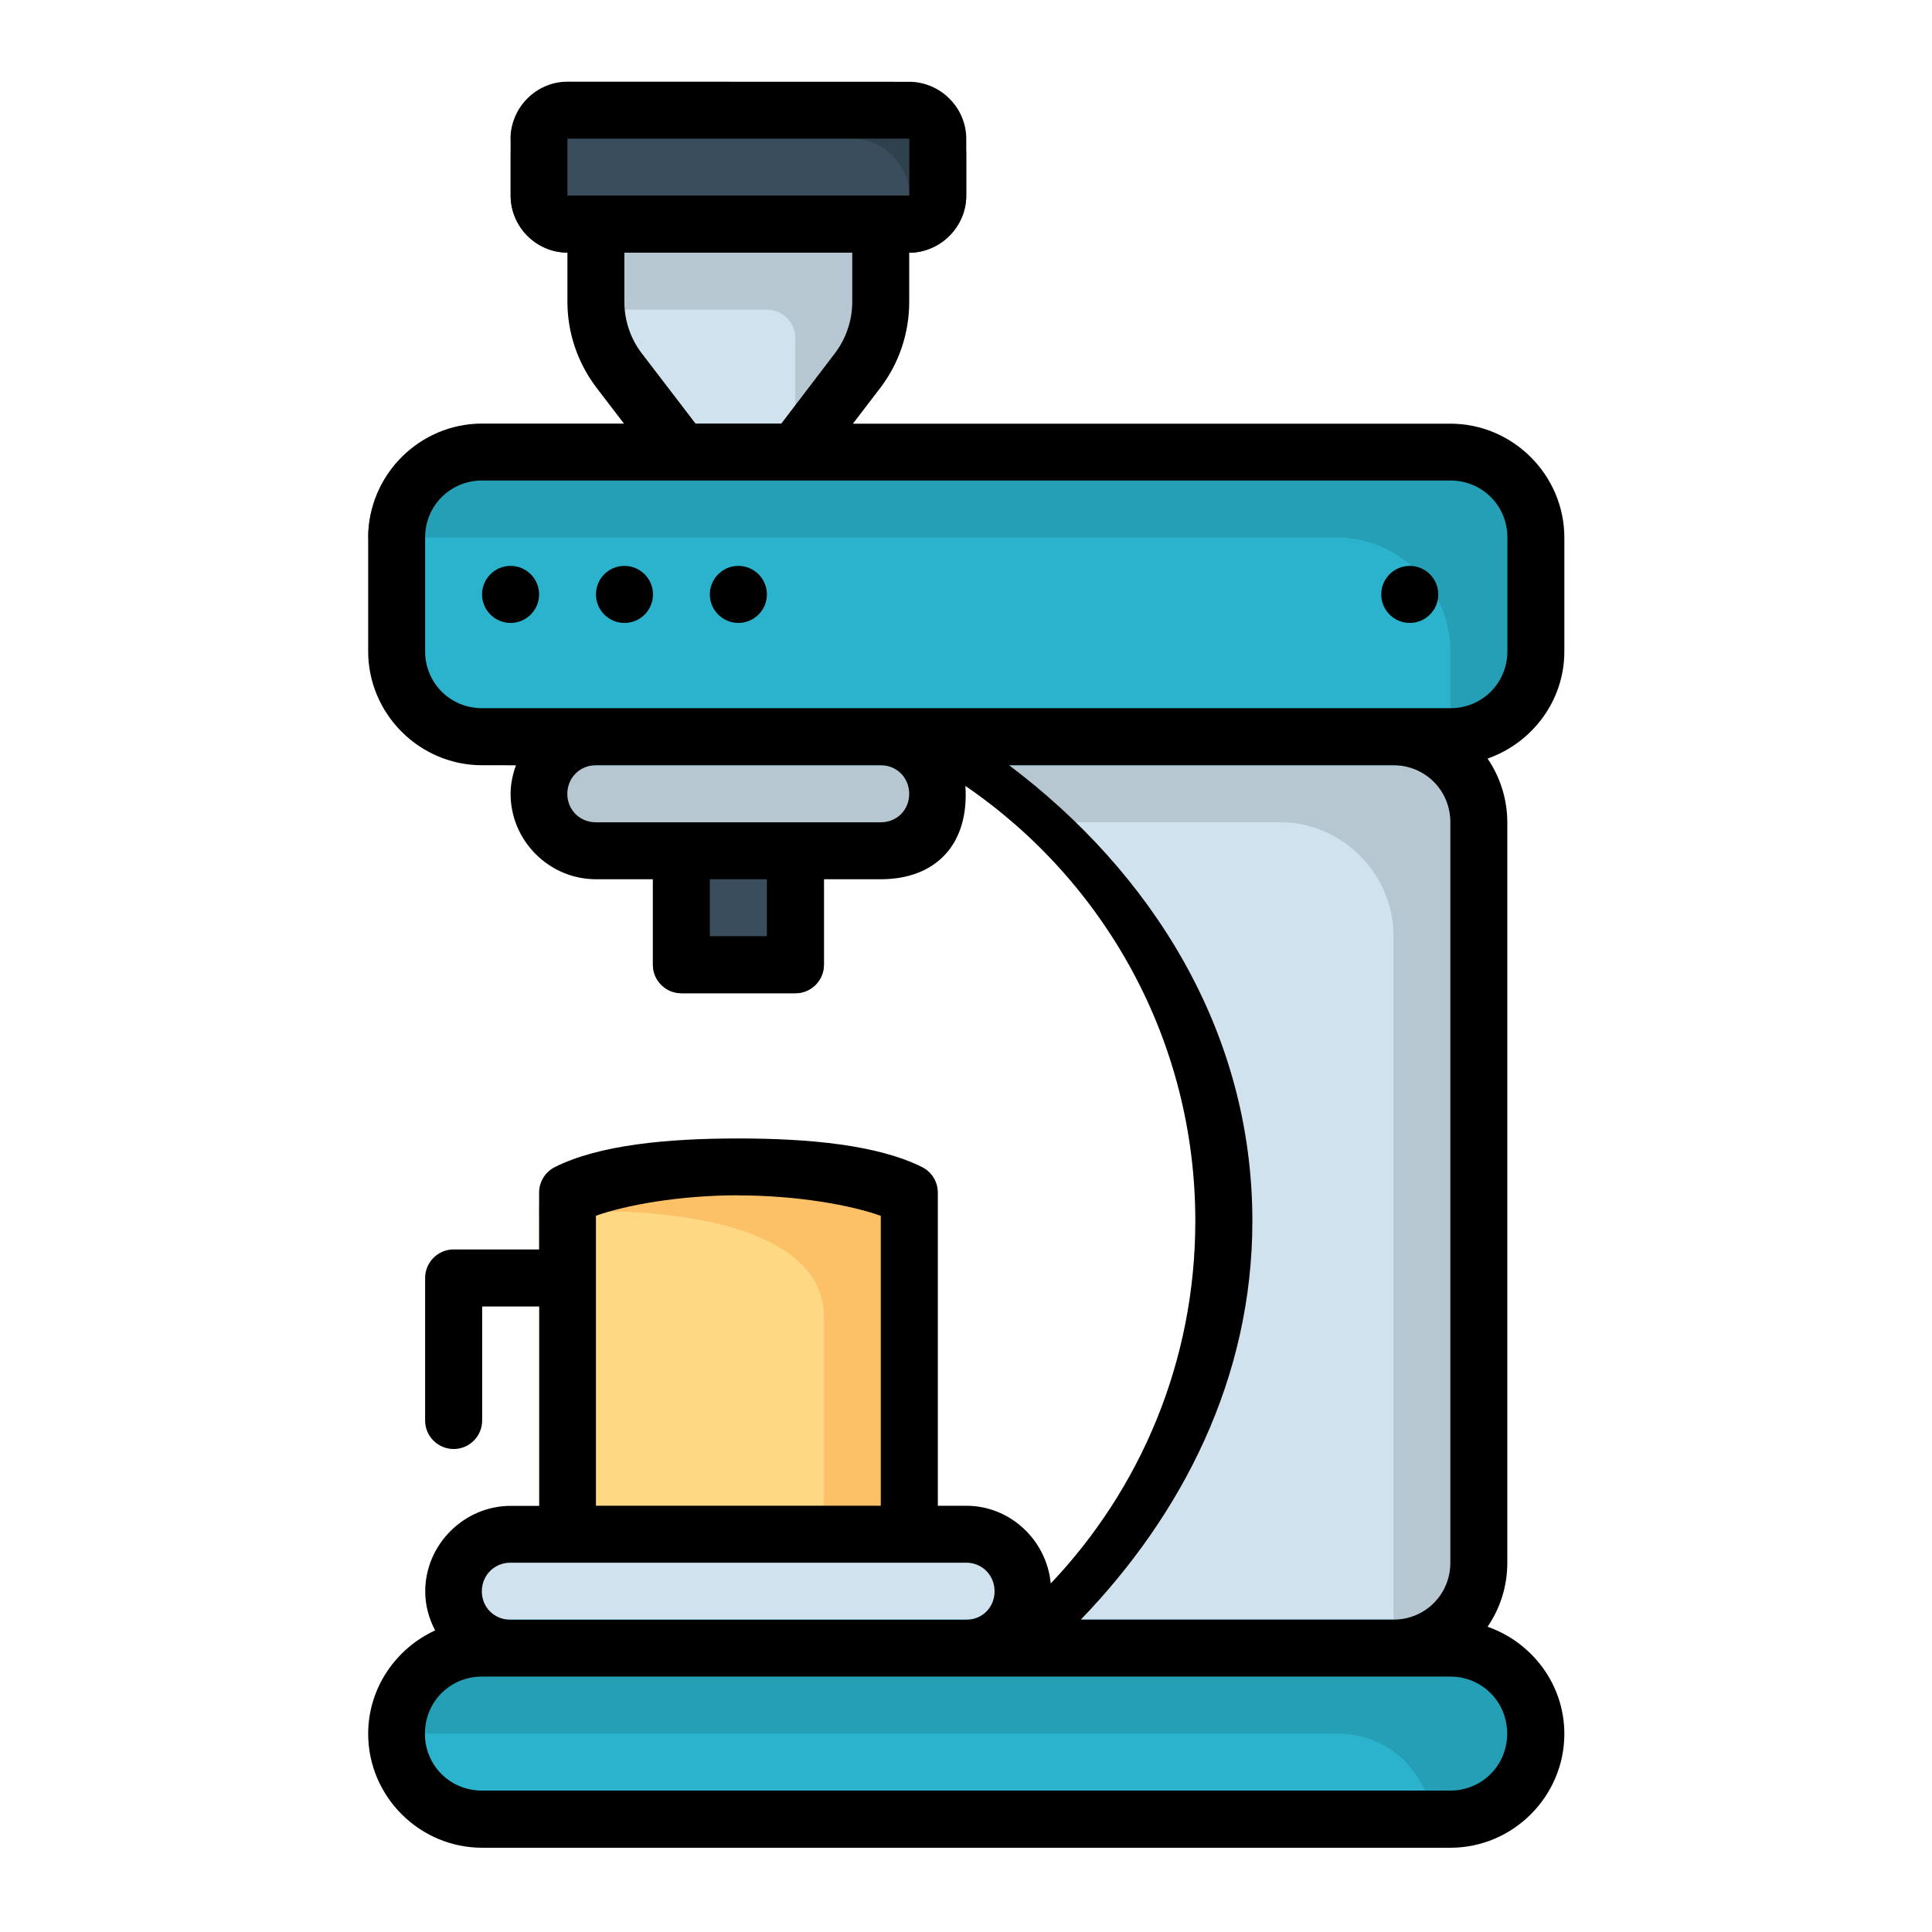 <?xml version="1.0" encoding="UTF-8" standalone="no"?>
<svg
   xmlns:dc="http://purl.org/dc/elements/1.1/"
   xmlns:cc="http://creativecommons.org/ns#"
   xmlns:rdf="http://www.w3.org/1999/02/22-rdf-syntax-ns#"
   xmlns:svg="http://www.w3.org/2000/svg"
   xmlns="http://www.w3.org/2000/svg"
   xmlns:sodipodi="http://sodipodi.sourceforge.net/DTD/sodipodi-0.dtd"
   xmlns:inkscape="http://www.inkscape.org/namespaces/inkscape"
   inkscape:export-ydpi="576"
   inkscape:export-xdpi="576"
   inkscape:export-filename="C:\Users\RainBoyz\Desktop\Oktober 2\1 - Coffee Machine.png"
   width="64pt"
   height="64pt"
   viewBox="0 0 22.578 22.578"
   version="1.1"
   id="svg831"
   inkscape:version="1.0 (4035a4fb49, 2020-05-01)"
   sodipodi:docname="EXPORT 64px.svg">
  <defs
     id="defs825">
    <pattern
       id="EMFhbasepattern"
       patternUnits="userSpaceOnUse"
       width="6"
       height="6"
       x="0"
       y="0" />
    <pattern
       id="EMFhbasepattern-9"
       patternUnits="userSpaceOnUse"
       width="6"
       height="6"
       x="0"
       y="0" />
    <pattern
       id="EMFhbasepattern-0"
       patternUnits="userSpaceOnUse"
       width="6"
       height="6"
       x="0"
       y="0" />
    <pattern
       id="EMFhbasepattern-7"
       patternUnits="userSpaceOnUse"
       width="6"
       height="6"
       x="0"
       y="0" />
    <pattern
       id="EMFhbasepattern-2"
       patternUnits="userSpaceOnUse"
       width="6"
       height="6"
       x="0"
       y="0" />
    <pattern
       id="EMFhbasepattern-98"
       patternUnits="userSpaceOnUse"
       width="6"
       height="6"
       x="0"
       y="0" />
    <pattern
       id="EMFhbasepattern-6"
       patternUnits="userSpaceOnUse"
       width="6"
       height="6"
       x="0"
       y="0" />
    <pattern
       id="EMFhbasepattern-01"
       patternUnits="userSpaceOnUse"
       width="6"
       height="6"
       x="0"
       y="0" />
    <pattern
       id="EMFhbasepattern-07"
       patternUnits="userSpaceOnUse"
       width="6"
       height="6"
       x="0"
       y="0" />
    <pattern
       id="EMFhbasepattern-8"
       patternUnits="userSpaceOnUse"
       width="6"
       height="6"
       x="0"
       y="0" />
    <pattern
       id="EMFhbasepattern-4"
       patternUnits="userSpaceOnUse"
       width="6"
       height="6"
       x="0"
       y="0" />
    <pattern
       id="EMFhbasepattern-40"
       patternUnits="userSpaceOnUse"
       width="6"
       height="6"
       x="0"
       y="0" />
    <pattern
       id="EMFhbasepattern-08"
       patternUnits="userSpaceOnUse"
       width="6"
       height="6"
       x="0"
       y="0" />
    <pattern
       id="EMFhbasepattern-04"
       patternUnits="userSpaceOnUse"
       width="6"
       height="6"
       x="0"
       y="0" />
    <pattern
       id="EMFhbasepattern-014"
       patternUnits="userSpaceOnUse"
       width="6"
       height="6"
       x="0"
       y="0" />
    <pattern
       id="EMFhbasepattern-27"
       patternUnits="userSpaceOnUse"
       width="6"
       height="6"
       x="0"
       y="0" />
    <pattern
       id="EMFhbasepattern-09"
       patternUnits="userSpaceOnUse"
       width="6"
       height="6"
       x="0"
       y="0" />
    <pattern
       id="EMFhbasepattern-5"
       patternUnits="userSpaceOnUse"
       width="6"
       height="6"
       x="0"
       y="0" />
    <pattern
       id="EMFhbasepattern-018"
       patternUnits="userSpaceOnUse"
       width="6"
       height="6"
       x="0"
       y="0" />
  </defs>
  <sodipodi:namedview
     id="base"
     pagecolor="#ffffff"
     bordercolor="#666666"
     borderopacity="1.0"
     inkscape:pageopacity="0.0"
     inkscape:pageshadow="2"
     inkscape:zoom="2.175182"
     inkscape:cx="-37.939616"
     inkscape:cy="42.666667"
     inkscape:document-units="pt"
     inkscape:current-layer="layer1"
     showgrid="false"
     units="pt"
     inkscape:window-width="1366"
     inkscape:window-height="715"
     inkscape:window-x="-8"
     inkscape:window-y="-8"
     inkscape:window-maximized="1"
     inkscape:pagecheckerboard="true"
     inkscape:showpageshadow="false"
     inkscape:object-paths="true"
     inkscape:snap-intersection-paths="true"
     inkscape:snap-smooth-nodes="true"
     inkscape:snap-midpoints="true"
     showguides="true"
     inkscape:snap-bbox="true"
     inkscape:bbox-nodes="true"
     inkscape:snap-nodes="false"
     inkscape:snap-global="true"
     inkscape:document-rotation="0">
    <inkscape:grid
       type="xygrid"
       id="grid1378" />
    <sodipodi:guide
       position="0.97,21.608"
       orientation="78,0"
       id="guide1380"
       inkscape:locked="false" />
    <sodipodi:guide
       position="0.97,0.97"
       orientation="0,78"
       id="guide1382"
       inkscape:locked="false" />
    <sodipodi:guide
       position="21.608,0.97"
       orientation="-78,0"
       id="guide1384"
       inkscape:locked="false" />
    <sodipodi:guide
       position="21.608,21.608"
       orientation="0,-78"
       id="guide1386"
       inkscape:locked="false" />
  </sodipodi:namedview>
  <g
     inkscape:label="Icon"
     inkscape:groupmode="layer"
     id="layer1"
     transform="translate(0,-274.422)">
    <g
       transform="matrix(1.258,0,0,1.258,77.386,-38.907)"
       style="display:inline"
       id="g533">
      <path
         id="path1231"
         d="m -55.843,250.887 c -0.146,-5.6e-4 -0.265,0.117 -0.266,0.264 v 0.723 c 0,0.289 0.096,0.569 0.271,0.799 l 0.578,0.756 c 0.049,0.066 0.127,0.105 0.209,0.105 h 0.803 c 0.083,-1.5e-4 0.161,-0.039 0.211,-0.105 l 0.578,-0.756 c 0.175,-0.229 0.27,-0.51 0.27,-0.799 v -0.723 c -5.15e-4,-0.145 -0.118,-0.263 -0.264,-0.264 z"
         style="color:#000000;font-style:normal;font-variant:normal;font-weight:normal;font-stretch:normal;font-size:medium;line-height:normal;font-family:sans-serif;font-variant-ligatures:normal;font-variant-position:normal;font-variant-caps:normal;font-variant-numeric:normal;font-variant-alternates:normal;font-variant-east-asian:normal;font-feature-settings:normal;font-variation-settings:normal;text-indent:0;text-align:start;text-decoration:none;text-decoration-line:none;text-decoration-style:solid;text-decoration-color:#000000;letter-spacing:normal;word-spacing:normal;text-transform:none;writing-mode:lr-tb;direction:ltr;text-orientation:mixed;dominant-baseline:auto;baseline-shift:baseline;text-anchor:start;white-space:normal;shape-padding:0;shape-margin:0;inline-size:0;clip-rule:nonzero;display:inline;overflow:visible;visibility:visible;isolation:auto;mix-blend-mode:normal;color-interpolation:sRGB;color-interpolation-filters:linearRGB;solid-color:#000000;solid-opacity:1;vector-effect:none;fill:#d0e2ee;fill-opacity:1;fill-rule:nonzero;stroke:none;stroke-width:0.529;stroke-linecap:round;stroke-linejoin:round;stroke-miterlimit:4;stroke-dasharray:none;stroke-dashoffset:0;stroke-opacity:1;color-rendering:auto;image-rendering:auto;shape-rendering:auto;text-rendering:auto;enable-background:accumulate;stop-color:#000000"
         sodipodi:nodetypes="ccsccccccsccc" />
      <path
         id="path1340"
         d="m -52.779,255.648 c -0.27,0.003 -0.363,0.36 -0.129,0.494 1.49,0.839 2.498,2.435 2.498,4.27 2e-6,1.516 -0.688,2.868 -1.768,3.766 -0.187,0.158 -0.077,0.464 0.168,0.467 h 3.439 c 0.581,-2e-5 0.888,-0.477 0.888,-1.059 v -6.879 c 2e-6,-0.581 -0.307,-1.058 -0.888,-1.059 z"
         style="color:#000000;font-style:normal;font-variant:normal;font-weight:normal;font-stretch:normal;font-size:medium;line-height:normal;font-family:sans-serif;font-variant-ligatures:normal;font-variant-position:normal;font-variant-caps:normal;font-variant-numeric:normal;font-variant-alternates:normal;font-variant-east-asian:normal;font-feature-settings:normal;font-variation-settings:normal;text-indent:0;text-align:start;text-decoration:none;text-decoration-line:none;text-decoration-style:solid;text-decoration-color:#000000;letter-spacing:normal;word-spacing:normal;text-transform:none;writing-mode:lr-tb;direction:ltr;text-orientation:mixed;dominant-baseline:auto;baseline-shift:baseline;text-anchor:start;white-space:normal;shape-padding:0;shape-margin:0;inline-size:0;clip-rule:nonzero;display:inline;overflow:visible;visibility:visible;isolation:auto;mix-blend-mode:normal;color-interpolation:sRGB;color-interpolation-filters:linearRGB;solid-color:#000000;solid-opacity:1;vector-effect:none;fill:#d0e2ee;fill-opacity:1;fill-rule:nonzero;stroke:none;stroke-width:0.529;stroke-linecap:round;stroke-linejoin:round;stroke-miterlimit:4;stroke-dasharray:none;stroke-dashoffset:0;stroke-opacity:1;color-rendering:auto;image-rendering:auto;shape-rendering:auto;text-rendering:auto;enable-background:accumulate;stop-color:#000000"
         sodipodi:nodetypes="ccsccccccc" />
      <path
         id="path1292"
         d="m -54.656,259.81 c -0.657,0 -1.293,0.059 -1.705,0.266 -0.09,0.045 -0.146,0.136 -0.146,0.236 v 3.01 c 5.16e-4,0.145 0.118,0.263 0.264,0.264 h 3.005 c 0.146,5.6e-4 0.265,-0.117 0.266,-0.264 v -3.01 c -1.74e-4,-0.1 -0.057,-0.192 -0.146,-0.236 -0.412,-0.206 -0.88,-0.266 -1.537,-0.266 z"
         style="color:#000000;font-style:normal;font-variant:normal;font-weight:normal;font-stretch:normal;font-size:medium;line-height:normal;font-family:sans-serif;font-variant-ligatures:normal;font-variant-position:normal;font-variant-caps:normal;font-variant-numeric:normal;font-variant-alternates:normal;font-variant-east-asian:normal;font-feature-settings:normal;font-variation-settings:normal;text-indent:0;text-align:start;text-decoration:none;text-decoration-line:none;text-decoration-style:solid;text-decoration-color:#000000;letter-spacing:normal;word-spacing:normal;text-transform:none;writing-mode:lr-tb;direction:ltr;text-orientation:mixed;dominant-baseline:auto;baseline-shift:baseline;text-anchor:start;white-space:normal;shape-padding:0;shape-margin:0;inline-size:0;clip-rule:nonzero;display:inline;overflow:visible;visibility:visible;isolation:auto;mix-blend-mode:normal;color-interpolation:sRGB;color-interpolation-filters:linearRGB;solid-color:#000000;solid-opacity:1;vector-effect:none;fill:#fed883;fill-opacity:1;fill-rule:nonzero;stroke:none;stroke-width:0.529;stroke-linecap:round;stroke-linejoin:round;stroke-miterlimit:4;stroke-dasharray:none;stroke-dashoffset:0;stroke-opacity:1;color-rendering:auto;image-rendering:auto;shape-rendering:auto;text-rendering:auto;enable-background:accumulate;stop-color:#000000"
         sodipodi:nodetypes="sccccccccs" />
      <path
         id="path1249"
         style="color:#000000;font-style:normal;font-variant:normal;font-weight:normal;font-stretch:normal;font-size:medium;line-height:normal;font-family:sans-serif;font-variant-ligatures:normal;font-variant-position:normal;font-variant-caps:normal;font-variant-numeric:normal;font-variant-alternates:normal;font-variant-east-asian:normal;font-feature-settings:normal;font-variation-settings:normal;text-indent:0;text-align:start;text-decoration:none;text-decoration-line:none;text-decoration-style:solid;text-decoration-color:#000000;letter-spacing:normal;word-spacing:normal;text-transform:none;writing-mode:lr-tb;direction:ltr;text-orientation:mixed;dominant-baseline:auto;baseline-shift:baseline;text-anchor:start;white-space:normal;shape-padding:0;shape-margin:0;inline-size:0;clip-rule:nonzero;display:inline;overflow:visible;visibility:visible;isolation:auto;mix-blend-mode:normal;color-interpolation:sRGB;color-interpolation-filters:linearRGB;solid-color:#000000;solid-opacity:1;vector-effect:none;fill:#fcc067;fill-opacity:1;fill-rule:nonzero;stroke:none;stroke-width:0.529;stroke-linecap:round;stroke-linejoin:round;stroke-miterlimit:4;stroke-dasharray:none;stroke-dashoffset:0;stroke-opacity:1;color-rendering:auto;image-rendering:auto;shape-rendering:auto;text-rendering:auto;enable-background:accumulate;stop-color:#000000"
         d="m -56.361,260.061 c -0.089,0.045 -0.146,0.136 -0.146,0.236 v 0.069 c 0.252,-0.027 0.519,-0.041 0.793,-0.041 1.184,0.052 1.853,0.405 1.853,0.97 v 2.292 h 0.58 c 0.146,5.6e-4 0.265,-0.117 0.266,-0.264 v -3.026 c -1.88e-4,-0.1 -0.057,-0.191 -0.146,-0.236 -0.412,-0.206 -0.837,-0.266 -1.494,-0.266 -0.657,0 -1.293,0.059 -1.705,0.266 z"
         sodipodi:nodetypes="sccccccccccs" />
      <path
         id="path1311"
         d="m -56.473,263.206 c -0.435,0 -0.795,0.211 -0.795,0.646 0,0.435 0.36,0.793 0.795,0.793 h 3.785 c 0.435,0 0.793,-0.358 0.793,-0.793 0,-0.435 -0.358,-0.646 -0.793,-0.646 z"
         style="color:#000000;font-style:normal;font-variant:normal;font-weight:normal;font-stretch:normal;font-size:medium;line-height:normal;font-family:sans-serif;font-variant-ligatures:normal;font-variant-position:normal;font-variant-caps:normal;font-variant-numeric:normal;font-variant-alternates:normal;font-variant-east-asian:normal;font-feature-settings:normal;font-variation-settings:normal;text-indent:0;text-align:start;text-decoration:none;text-decoration-line:none;text-decoration-style:solid;text-decoration-color:#000000;letter-spacing:normal;word-spacing:normal;text-transform:none;writing-mode:lr-tb;direction:ltr;text-orientation:mixed;dominant-baseline:auto;baseline-shift:baseline;text-anchor:start;white-space:normal;shape-padding:0;shape-margin:0;inline-size:0;clip-rule:nonzero;display:inline;overflow:visible;visibility:visible;isolation:auto;mix-blend-mode:normal;color-interpolation:sRGB;color-interpolation-filters:linearRGB;solid-color:#000000;solid-opacity:1;vector-effect:none;fill:#d0e2ee;fill-opacity:1;fill-rule:nonzero;stroke:none;stroke-width:0.529;stroke-linecap:round;stroke-linejoin:round;stroke-miterlimit:4;stroke-dasharray:none;stroke-dashoffset:0;stroke-opacity:1;color-rendering:auto;image-rendering:auto;shape-rendering:auto;text-rendering:auto;enable-background:accumulate;stop-color:#000000"
         sodipodi:nodetypes="sssssss" />
      <path
         id="path1278"
         d="m -55.186,256.707 a 0.265,0.265 0 0 0 -0.264,0.266 v 1.059 a 0.265,0.265 0 0 0 0.264,0.264 h 1.059 a 0.265,0.265 0 0 0 0.266,-0.264 v -1.059 a 0.265,0.265 0 0 0 -0.266,-0.266 z"
         style="color:#000000;font-style:normal;font-variant:normal;font-weight:normal;font-stretch:normal;font-size:medium;line-height:normal;font-family:sans-serif;font-variant-ligatures:normal;font-variant-position:normal;font-variant-caps:normal;font-variant-numeric:normal;font-variant-alternates:normal;font-variant-east-asian:normal;font-feature-settings:normal;font-variation-settings:normal;text-indent:0;text-align:start;text-decoration:none;text-decoration-line:none;text-decoration-style:solid;text-decoration-color:#000000;letter-spacing:normal;word-spacing:normal;text-transform:none;writing-mode:lr-tb;direction:ltr;text-orientation:mixed;dominant-baseline:auto;baseline-shift:baseline;text-anchor:start;white-space:normal;shape-padding:0;shape-margin:0;inline-size:0;clip-rule:nonzero;display:inline;overflow:visible;visibility:visible;isolation:auto;mix-blend-mode:normal;color-interpolation:sRGB;color-interpolation-filters:linearRGB;solid-color:#000000;solid-opacity:1;vector-effect:none;fill:#3a4d5c;fill-opacity:1;fill-rule:nonzero;stroke:none;stroke-width:0.529;stroke-linecap:round;stroke-linejoin:round;stroke-miterlimit:4;stroke-dasharray:none;stroke-dashoffset:0;stroke-opacity:1;color-rendering:auto;image-rendering:auto;shape-rendering:auto;text-rendering:auto;enable-background:accumulate;stop-color:#000000" />
      <path
         id="path1263"
         d="m -55.836,255.648 c -0.435,0 -0.793,0.36 -0.793,0.795 -3e-6,0.435 0.358,0.71 0.793,0.71 h 2.27 c 0.435,0 0.793,-0.275 0.793,-0.71 2e-6,-0.435 -0.358,-0.795 -0.793,-0.795 z"
         style="color:#000000;font-style:normal;font-variant:normal;font-weight:normal;font-stretch:normal;font-size:medium;line-height:normal;font-family:sans-serif;font-variant-ligatures:normal;font-variant-position:normal;font-variant-caps:normal;font-variant-numeric:normal;font-variant-alternates:normal;font-variant-east-asian:normal;font-feature-settings:normal;font-variation-settings:normal;text-indent:0;text-align:start;text-decoration:none;text-decoration-line:none;text-decoration-style:solid;text-decoration-color:#000000;letter-spacing:normal;word-spacing:normal;text-transform:none;writing-mode:lr-tb;direction:ltr;text-orientation:mixed;dominant-baseline:auto;baseline-shift:baseline;text-anchor:start;white-space:normal;shape-padding:0;shape-margin:0;inline-size:0;clip-rule:nonzero;display:inline;overflow:visible;visibility:visible;isolation:auto;mix-blend-mode:normal;color-interpolation:sRGB;color-interpolation-filters:linearRGB;solid-color:#000000;solid-opacity:1;vector-effect:none;fill:#d0e2ee;fill-opacity:1;fill-rule:nonzero;stroke:none;stroke-width:0.529;stroke-linecap:round;stroke-linejoin:round;stroke-miterlimit:4;stroke-dasharray:none;stroke-dashoffset:0;stroke-opacity:1;color-rendering:auto;image-rendering:auto;shape-rendering:auto;text-rendering:auto;enable-background:accumulate;stop-color:#000000"
         sodipodi:nodetypes="sssssss" />
      <path
         id="path1214"
         style="color:#000000;font-style:normal;font-variant:normal;font-weight:normal;font-stretch:normal;font-size:medium;line-height:normal;font-family:sans-serif;font-variant-ligatures:normal;font-variant-position:normal;font-variant-caps:normal;font-variant-numeric:normal;font-variant-alternates:normal;font-variant-east-asian:normal;font-feature-settings:normal;font-variation-settings:normal;text-indent:0;text-align:start;text-decoration:none;text-decoration-line:none;text-decoration-style:solid;text-decoration-color:#000000;letter-spacing:normal;word-spacing:normal;text-transform:none;writing-mode:lr-tb;direction:ltr;text-orientation:mixed;dominant-baseline:auto;baseline-shift:baseline;text-anchor:start;white-space:normal;shape-padding:0;shape-margin:0;inline-size:0;clip-rule:nonzero;display:inline;overflow:visible;visibility:visible;isolation:auto;mix-blend-mode:normal;color-interpolation:sRGB;color-interpolation-filters:linearRGB;solid-color:#000000;solid-opacity:1;vector-effect:none;fill:#b7c7d1;fill-opacity:1;fill-rule:nonzero;stroke:none;stroke-width:0.529;stroke-linecap:round;stroke-linejoin:round;stroke-miterlimit:4;stroke-dasharray:none;stroke-dashoffset:0;stroke-opacity:1;color-rendering:auto;image-rendering:auto;shape-rendering:auto;text-rendering:auto;enable-background:accumulate;stop-color:#000000"
         d="m -55.828,250.887 c -0.146,-5.6e-4 -0.265,0.118 -0.266,0.264 v 0.722 c 0,0.024 0.004,0.048 0.006,0.072 h 1.697 c 0.146,5.8e-4 0.263,0.119 0.264,0.264 v 0.722 c 0,0.211 -0.052,0.417 -0.147,0.602 h 0.147 c 0.083,-1.7e-4 0.161,-0.039 0.211,-0.105 l 0.458,-0.756 c 0.175,-0.229 0.269,-0.51 0.269,-0.799 v -0.722 c -2.96e-4,-0.146 -0.118,-0.263 -0.264,-0.264 z"
         sodipodi:nodetypes="ccscccsccccsccc" />
      <path
         id="path1239"
         style="color:#000000;font-style:normal;font-variant:normal;font-weight:normal;font-stretch:normal;font-size:medium;line-height:normal;font-family:sans-serif;font-variant-ligatures:normal;font-variant-position:normal;font-variant-caps:normal;font-variant-numeric:normal;font-variant-alternates:normal;font-variant-east-asian:normal;font-feature-settings:normal;font-variation-settings:normal;text-indent:0;text-align:start;text-decoration:none;text-decoration-line:none;text-decoration-style:solid;text-decoration-color:#000000;letter-spacing:normal;word-spacing:normal;text-transform:none;writing-mode:lr-tb;direction:ltr;text-orientation:mixed;dominant-baseline:auto;baseline-shift:baseline;text-anchor:start;white-space:normal;shape-padding:0;shape-margin:0;inline-size:0;clip-rule:nonzero;display:inline;overflow:visible;visibility:visible;isolation:auto;mix-blend-mode:normal;color-interpolation:sRGB;color-interpolation-filters:linearRGB;solid-color:#000000;solid-opacity:1;vector-effect:none;fill:#b7c7d1;fill-opacity:1;fill-rule:nonzero;stroke:none;stroke-width:0.529;stroke-linecap:round;stroke-linejoin:round;stroke-miterlimit:4;stroke-dasharray:none;stroke-dashoffset:0;stroke-opacity:1;color-rendering:auto;image-rendering:auto;shape-rendering:auto;text-rendering:auto;enable-background:accumulate;stop-color:#000000"
         d="m -52.779,255.649 c -0.27,0.003 -0.363,0.36 -0.129,0.494 0.286,0.161 0.554,0.351 0.802,0.564 h 2.478 c 0.581,1.3e-4 1.058,0.477 1.058,1.058 v 6.879 c 0.581,-2e-5 0.888,-0.477 0.888,-1.058 l -0.021,-6.879 c 3e-6,-0.581 -0.285,-1.058 -0.867,-1.058 z"
         sodipodi:nodetypes="cccccccccc" />
      <path
         id="path1232"
         style="color:#000000;font-style:normal;font-variant:normal;font-weight:normal;font-stretch:normal;font-size:medium;line-height:normal;font-family:sans-serif;font-variant-ligatures:normal;font-variant-position:normal;font-variant-caps:normal;font-variant-numeric:normal;font-variant-alternates:normal;font-variant-east-asian:normal;font-feature-settings:normal;font-variation-settings:normal;text-indent:0;text-align:start;text-decoration:none;text-decoration-line:none;text-decoration-style:solid;text-decoration-color:#000000;letter-spacing:normal;word-spacing:normal;text-transform:none;writing-mode:lr-tb;direction:ltr;text-orientation:mixed;dominant-baseline:auto;baseline-shift:baseline;text-anchor:start;white-space:normal;shape-padding:0;shape-margin:0;inline-size:0;clip-rule:nonzero;display:inline;overflow:visible;visibility:visible;isolation:auto;mix-blend-mode:normal;color-interpolation:sRGB;color-interpolation-filters:linearRGB;solid-color:#000000;solid-opacity:1;vector-effect:none;fill:#b7c7d1;fill-opacity:1;fill-rule:nonzero;stroke:none;stroke-width:0.529;stroke-linecap:round;stroke-linejoin:round;stroke-miterlimit:4;stroke-dasharray:none;stroke-dashoffset:0;stroke-opacity:1;color-rendering:auto;image-rendering:auto;shape-rendering:auto;text-rendering:auto;enable-background:accumulate;stop-color:#000000"
         d="m -55.744,255.649 c -0.435,0 -0.793,0.36 -0.793,0.795 0,0.093 0.019,0.181 0.049,0.264 h 3.666 c 0.03,-0.083 0.049,-0.171 0.049,-0.264 2e-6,-0.435 -0.358,-0.795 -0.793,-0.795 z"
         sodipodi:nodetypes="ssccsss" />
      <path
         id="path1248"
         d="m -56.76,253.196 c -0.581,0 -1.059,0.477 -1.059,1.059 v 0.865 c 0,0.581 0.477,1.059 1.059,1.059 h 8.719 c 0.581,0 0.867,-0.477 0.867,-1.059 v -0.865 c 0,-0.581 -0.286,-1.059 -0.867,-1.059 z"
         style="color:#000000;font-style:normal;font-variant:normal;font-weight:normal;font-stretch:normal;font-size:medium;line-height:normal;font-family:sans-serif;font-variant-ligatures:normal;font-variant-position:normal;font-variant-caps:normal;font-variant-numeric:normal;font-variant-alternates:normal;font-variant-east-asian:normal;font-feature-settings:normal;font-variation-settings:normal;text-indent:0;text-align:start;text-decoration:none;text-decoration-line:none;text-decoration-style:solid;text-decoration-color:#000000;letter-spacing:normal;word-spacing:normal;text-transform:none;writing-mode:lr-tb;direction:ltr;text-orientation:mixed;dominant-baseline:auto;baseline-shift:baseline;text-anchor:start;white-space:normal;shape-padding:0;shape-margin:0;inline-size:0;clip-rule:nonzero;display:inline;overflow:visible;visibility:visible;isolation:auto;mix-blend-mode:normal;color-interpolation:sRGB;color-interpolation-filters:linearRGB;solid-color:#000000;solid-opacity:1;vector-effect:none;fill:#2bb3cd;fill-opacity:1;fill-rule:nonzero;stroke:none;stroke-width:0.529;stroke-linecap:round;stroke-linejoin:round;stroke-miterlimit:4;stroke-dasharray:none;stroke-dashoffset:0;stroke-opacity:1;color-rendering:auto;image-rendering:auto;shape-rendering:auto;text-rendering:auto;enable-background:accumulate;stop-color:#000000"
         sodipodi:nodetypes="sssssssss" />
      <path
         id="path1216"
         d="m -56.244,249.979 c -0.289,1e-5 -0.527,0.24 -0.527,0.529 v 0.379 c 0,0.289 0.238,0.529 0.527,0.529 h 3.176 c 0.289,0 0.529,-0.24 0.529,-0.529 v -0.379 c 0,-0.289 -0.24,-0.529 -0.529,-0.529 z"
         style="color:#000000;font-style:normal;font-variant:normal;font-weight:normal;font-stretch:normal;font-size:medium;line-height:normal;font-family:sans-serif;font-variant-ligatures:normal;font-variant-position:normal;font-variant-caps:normal;font-variant-numeric:normal;font-variant-alternates:normal;font-variant-east-asian:normal;font-feature-settings:normal;font-variation-settings:normal;text-indent:0;text-align:start;text-decoration:none;text-decoration-line:none;text-decoration-style:solid;text-decoration-color:#000000;letter-spacing:normal;word-spacing:normal;text-transform:none;writing-mode:lr-tb;direction:ltr;text-orientation:mixed;dominant-baseline:auto;baseline-shift:baseline;text-anchor:start;white-space:normal;shape-padding:0;shape-margin:0;inline-size:0;clip-rule:nonzero;display:inline;overflow:visible;visibility:visible;isolation:auto;mix-blend-mode:normal;color-interpolation:sRGB;color-interpolation-filters:linearRGB;solid-color:#000000;solid-opacity:1;vector-effect:none;fill:#3a4d5c;fill-opacity:1;fill-rule:nonzero;stroke:none;stroke-width:0.529;stroke-linecap:round;stroke-linejoin:round;stroke-miterlimit:4;stroke-dasharray:none;stroke-dashoffset:0;stroke-opacity:1;color-rendering:auto;image-rendering:auto;shape-rendering:auto;text-rendering:auto;enable-background:accumulate;stop-color:#000000"
         sodipodi:nodetypes="csssssscc" />
      <path
         id="path1326"
         d="m -56.846,264.115 c -0.581,0 -1.059,0.477 -1.059,1.059 -2e-6,0.581 0.477,1.059 1.059,1.059 h 8.57 c 0.581,1e-5 1.059,-0.477 1.059,-1.059 2e-6,-0.581 -0.477,-1.059 -1.059,-1.059 z"
         style="color:#000000;font-style:normal;font-variant:normal;font-weight:normal;font-stretch:normal;font-size:medium;line-height:normal;font-family:sans-serif;font-variant-ligatures:normal;font-variant-position:normal;font-variant-caps:normal;font-variant-numeric:normal;font-variant-alternates:normal;font-variant-east-asian:normal;font-feature-settings:normal;font-variation-settings:normal;text-indent:0;text-align:start;text-decoration:none;text-decoration-line:none;text-decoration-style:solid;text-decoration-color:#000000;letter-spacing:normal;word-spacing:normal;text-transform:none;writing-mode:lr-tb;direction:ltr;text-orientation:mixed;dominant-baseline:auto;baseline-shift:baseline;text-anchor:start;white-space:normal;shape-padding:0;shape-margin:0;inline-size:0;clip-rule:nonzero;display:inline;overflow:visible;visibility:visible;isolation:auto;mix-blend-mode:normal;color-interpolation:sRGB;color-interpolation-filters:linearRGB;solid-color:#000000;solid-opacity:1;vector-effect:none;fill:#2bb3cd;fill-opacity:1;fill-rule:nonzero;stroke:none;stroke-width:0.529;stroke-linecap:round;stroke-linejoin:round;stroke-miterlimit:4;stroke-dasharray:none;stroke-dashoffset:0;stroke-opacity:1;color-rendering:auto;image-rendering:auto;shape-rendering:auto;text-rendering:auto;enable-background:accumulate;stop-color:#000000"
         sodipodi:nodetypes="ssscsss" />
      <path
         id="path380"
         style="color:#000000;font-style:normal;font-variant:normal;font-weight:normal;font-stretch:normal;font-size:medium;line-height:normal;font-family:sans-serif;font-variant-ligatures:normal;font-variant-position:normal;font-variant-caps:normal;font-variant-numeric:normal;font-variant-alternates:normal;font-variant-east-asian:normal;font-feature-settings:normal;font-variation-settings:normal;text-indent:0;text-align:start;text-decoration:none;text-decoration-line:none;text-decoration-style:solid;text-decoration-color:#000000;letter-spacing:normal;word-spacing:normal;text-transform:none;writing-mode:lr-tb;direction:ltr;text-orientation:mixed;dominant-baseline:auto;baseline-shift:baseline;text-anchor:start;white-space:normal;shape-padding:0;shape-margin:0;inline-size:0;clip-rule:nonzero;display:inline;overflow:visible;visibility:visible;isolation:auto;mix-blend-mode:normal;color-interpolation:sRGB;color-interpolation-filters:linearRGB;solid-color:#000000;solid-opacity:1;vector-effect:none;fill:#2f414d;fill-opacity:1;fill-rule:nonzero;stroke:none;stroke-width:0.529;stroke-linecap:round;stroke-linejoin:round;stroke-miterlimit:4;stroke-dasharray:none;stroke-dashoffset:0;stroke-opacity:1;color-rendering:auto;image-rendering:auto;shape-rendering:auto;text-rendering:auto;enable-background:accumulate;stop-color:#000000"
         d="m -56.244,249.994 c -0.289,2e-5 -0.528,0.074 -0.528,0.364 h 3.174 c 0.289,1e-5 0.53,0.24 0.53,0.529 v 0.529 c 0,1.8e-4 3e-6,3.5e-4 0,5.2e-4 0.289,-2.9e-4 0.409,-0.241 0.409,-0.53 v -0.529 c 0,-0.289 -0.12,-0.364 -0.409,-0.364 z"
         sodipodi:nodetypes="cccsscsscc" />
      <path
         id="path1220"
         style="color:#000000;font-style:normal;font-variant:normal;font-weight:normal;font-stretch:normal;font-size:medium;line-height:normal;font-family:sans-serif;font-variant-ligatures:normal;font-variant-position:normal;font-variant-caps:normal;font-variant-numeric:normal;font-variant-alternates:normal;font-variant-east-asian:normal;font-feature-settings:normal;font-variation-settings:normal;text-indent:0;text-align:start;text-decoration:none;text-decoration-line:none;text-decoration-style:solid;text-decoration-color:#000000;letter-spacing:normal;word-spacing:normal;text-transform:none;writing-mode:lr-tb;direction:ltr;text-orientation:mixed;dominant-baseline:auto;baseline-shift:baseline;text-anchor:start;white-space:normal;shape-padding:0;shape-margin:0;inline-size:0;clip-rule:nonzero;display:inline;overflow:visible;visibility:visible;isolation:auto;mix-blend-mode:normal;color-interpolation:sRGB;color-interpolation-filters:linearRGB;solid-color:#000000;solid-opacity:1;vector-effect:none;fill:#259fb6;fill-opacity:1;fill-rule:nonzero;stroke:none;stroke-width:0.529;stroke-linecap:round;stroke-linejoin:round;stroke-miterlimit:4;stroke-dasharray:none;stroke-dashoffset:0;stroke-opacity:1;color-rendering:auto;image-rendering:auto;shape-rendering:auto;text-rendering:auto;enable-background:accumulate;stop-color:#000000"
         d="m -57.037,253.195 c -0.581,0 -1.058,0.286 -1.058,0.867 h 8.996 c 0.581,0 1.058,0.477 1.058,1.059 v 1.057 c 0.581,0 0.824,-0.477 0.824,-1.058 v -1.057 c 0,-0.581 -0.243,-0.867 -0.824,-0.867 z"
         sodipodi:nodetypes="scsccssss" />
      <path
         d="m -56.867,264.115 c -0.581,0 -1.058,0.477 -1.058,1.058 h 8.826 c 0.581,0 0.931,0.477 0.931,1.059 0.581,10e-6 1.058,-0.477 1.058,-1.058 3e-6,-0.581 -0.477,-1.059 -1.058,-1.059 z"
         style="color:#000000;font-style:normal;font-variant:normal;font-weight:normal;font-stretch:normal;font-size:medium;line-height:normal;font-family:sans-serif;font-variant-ligatures:normal;font-variant-position:normal;font-variant-caps:normal;font-variant-numeric:normal;font-variant-alternates:normal;font-variant-east-asian:normal;font-feature-settings:normal;font-variation-settings:normal;text-indent:0;text-align:start;text-decoration:none;text-decoration-line:none;text-decoration-style:solid;text-decoration-color:#000000;letter-spacing:normal;word-spacing:normal;text-transform:none;writing-mode:lr-tb;direction:ltr;text-orientation:mixed;dominant-baseline:auto;baseline-shift:baseline;text-anchor:start;white-space:normal;shape-padding:0;shape-margin:0;inline-size:0;clip-rule:nonzero;display:inline;overflow:visible;visibility:visible;isolation:auto;mix-blend-mode:normal;color-interpolation:sRGB;color-interpolation-filters:linearRGB;solid-color:#000000;solid-opacity:1;vector-effect:none;fill:#259fb6;fill-opacity:1;fill-rule:nonzero;stroke:none;stroke-width:0.529;stroke-linecap:round;stroke-linejoin:round;stroke-miterlimit:4;stroke-dasharray:none;stroke-dashoffset:0;stroke-opacity:1;color-rendering:auto;image-rendering:auto;shape-rendering:auto;text-rendering:auto;enable-background:accumulate;stop-color:#000000"
         id="path1217"
         sodipodi:nodetypes="scscsss" />
      <path
         sodipodi:nodetypes="csscsccsssscssccccccccscscccsscccccsccccsscsscsccccsssccscsscccccccccsccccscssssssssssssssssssssssssssssssssssssccccccsccccccscccccssssssssssscsss"
         d="m -56.244,249.828 c -0.289,1e-5 -0.528,0.24 -0.528,0.529 v 0.529 c 0,0.289 0.238,0.53 0.528,0.53 v 0.457 c 2e-6,0.289 0.096,0.569 0.271,0.799 l 0.254,0.332 h -1.318 c -0.581,0 -1.058,0.477 -1.058,1.059 v 1.057 c -2e-6,0.581 0.477,1.058 1.058,1.058 h 0.315 c -0.03,0.084 -0.05,0.172 -0.05,0.266 -3e-6,0.435 0.358,0.793 0.793,0.793 h 0.529 v 0.795 c 5.29e-4,0.145 0.118,0.263 0.264,0.264 h 1.059 c 0.146,5.5e-4 0.265,-0.117 0.266,-0.264 v -0.795 h 0.529 c 0.505,-2.5e-4 0.822,-0.319 0.785,-0.867 1.289,0.881 2.136,2.361 2.136,4.042 0,1.306 -0.511,2.49 -1.343,3.367 -0.038,-0.401 -0.375,-0.722 -0.785,-0.722 h -0.264 v -2.91 c -1.88e-4,-0.1 -0.057,-0.191 -0.146,-0.236 -0.412,-0.206 -1.05,-0.266 -1.707,-0.266 -0.657,0 -1.293,0.059 -1.705,0.266 -0.089,0.045 -0.146,0.136 -0.146,0.236 v 0.529 h -0.793 c -0.147,-5.6e-4 -0.266,0.119 -0.266,0.266 v 1.322 c -5.29e-4,0.147 0.119,0.266 0.266,0.266 0.146,-5.8e-4 0.264,-0.119 0.264,-0.266 v -1.058 h 0.53 v 1.852 h -0.264 c -0.435,0 -0.795,0.36 -0.795,0.795 0,0.131 0.035,0.253 0.092,0.362 -0.365,0.168 -0.622,0.535 -0.622,0.961 -2e-6,0.581 0.477,1.058 1.058,1.058 h 8.996 c 0.581,10e-6 1.058,-0.477 1.058,-1.058 3e-6,-0.46 -0.3,-0.85 -0.713,-0.995 0.116,-0.17 0.183,-0.374 0.183,-0.593 v -6.879 c 3e-6,-0.219 -0.068,-0.423 -0.183,-0.593 0.413,-0.145 0.713,-0.535 0.713,-0.995 v -1.057 c 5e-6,-0.581 -0.477,-1.059 -1.058,-1.059 h -5.551 l 0.254,-0.332 c 0.175,-0.229 0.269,-0.51 0.269,-0.799 v -0.457 c 0.289,0 0.53,-0.241 0.53,-0.53 v -0.529 c 0,-0.289 -0.241,-0.529 -0.53,-0.529 z m 0,0.529 h 3.176 v 0.529 h -3.176 z m 0.529,1.059 h 2.117 v 0.457 c 0,0.173 -0.057,0.341 -0.162,0.479 l -0.497,0.652 h -0.797 l -0.499,-0.652 c -0.105,-0.137 -0.162,-0.306 -0.162,-0.479 z m -1.322,2.117 h 8.996 c 0.295,0 0.529,0.234 0.529,0.529 v 1.057 c 3e-6,0.295 -0.234,0.529 -0.529,0.529 h -8.996 c -0.295,0 -0.529,-0.234 -0.529,-0.529 v -1.057 c 0,-0.295 0.234,-0.529 0.529,-0.529 z m 0.264,0.793 c -0.146,5.8e-4 -0.264,0.119 -0.264,0.266 5.29e-4,0.145 0.118,0.263 0.264,0.264 0.146,5.9e-4 0.265,-0.117 0.266,-0.264 5.29e-4,-0.147 -0.119,-0.266 -0.266,-0.266 z m 1.058,0 c -0.146,5.8e-4 -0.264,0.119 -0.264,0.266 5.29e-4,0.145 0.118,0.263 0.264,0.264 0.146,5.9e-4 0.265,-0.117 0.266,-0.264 5.29e-4,-0.147 -0.119,-0.266 -0.266,-0.266 z m 1.058,0 c -0.146,5.8e-4 -0.264,0.119 -0.264,0.266 5.29e-4,0.145 0.118,0.263 0.264,0.264 0.146,5.9e-4 0.265,-0.117 0.266,-0.264 5.29e-4,-0.147 -0.119,-0.266 -0.266,-0.266 z m 6.237,0 c -0.146,5.8e-4 -0.264,0.119 -0.264,0.266 5.29e-4,0.145 0.118,0.263 0.264,0.264 0.146,5.9e-4 0.265,-0.117 0.266,-0.264 5.29e-4,-0.147 -0.119,-0.266 -0.266,-0.266 z m -7.559,1.852 h 2.646 c 0.149,0 0.264,0.116 0.264,0.266 2e-6,0.149 -0.114,0.264 -0.264,0.264 h -2.646 c -0.149,0 -0.266,-0.114 -0.266,-0.264 -3e-6,-0.149 0.116,-0.266 0.266,-0.266 z m 3.838,0 h 3.57 c 0.295,7e-5 0.529,0.234 0.529,0.529 v 6.879 c 2e-6,0.295 -0.234,0.529 -0.529,0.529 h -2.904 c 0.941,-0.976 1.594,-2.242 1.594,-3.703 0,-1.771 -0.945,-3.244 -2.26,-4.234 z m -2.78,1.059 h 0.53 v 0.529 h -0.53 z m 0.264,2.937 c 0.552,0 1.054,0.092 1.324,0.19 v 2.693 h -2.646 v -2.116 -0.578 c 0.27,-0.097 0.771,-0.19 1.322,-0.19 z m -2.116,3.412 h 4.233 c 0.149,0 0.264,0.116 0.264,0.266 0,0.149 -0.114,0.264 -0.264,0.264 h -4.233 c -0.149,0 -0.266,-0.114 -0.266,-0.264 0,-0.149 0.116,-0.266 0.266,-0.266 z m -0.266,1.058 h 8.996 c 0.295,0 0.529,0.234 0.529,0.53 -2e-6,0.295 -0.234,0.529 -0.529,0.529 h -8.996 c -0.295,0 -0.529,-0.234 -0.529,-0.529 5e-6,-0.295 0.234,-0.53 0.529,-0.53 z"
         style="color:#000000;font-style:normal;font-variant:normal;font-weight:normal;font-stretch:normal;font-size:medium;line-height:normal;font-family:sans-serif;font-variant-ligatures:normal;font-variant-position:normal;font-variant-caps:normal;font-variant-numeric:normal;font-variant-alternates:normal;font-variant-east-asian:normal;font-feature-settings:normal;font-variation-settings:normal;text-indent:0;text-align:start;text-decoration:none;text-decoration-line:none;text-decoration-style:solid;text-decoration-color:#000000;letter-spacing:normal;word-spacing:normal;text-transform:none;writing-mode:lr-tb;direction:ltr;text-orientation:mixed;dominant-baseline:auto;baseline-shift:baseline;text-anchor:start;white-space:normal;shape-padding:0;shape-margin:0;inline-size:0;clip-rule:nonzero;display:inline;overflow:visible;visibility:visible;opacity:1;isolation:auto;mix-blend-mode:normal;color-interpolation:sRGB;color-interpolation-filters:linearRGB;solid-color:#000000;solid-opacity:1;vector-effect:none;fill:#000000;fill-opacity:1;fill-rule:nonzero;stroke:none;stroke-width:0.529;stroke-linecap:round;stroke-linejoin:round;stroke-miterlimit:4;stroke-dasharray:none;stroke-dashoffset:0;stroke-opacity:1;color-rendering:auto;image-rendering:auto;shape-rendering:auto;text-rendering:auto;enable-background:accumulate;stop-color:#000000;stop-opacity:1"
         id="path400-0" />
    </g>
  </g>
</svg>
